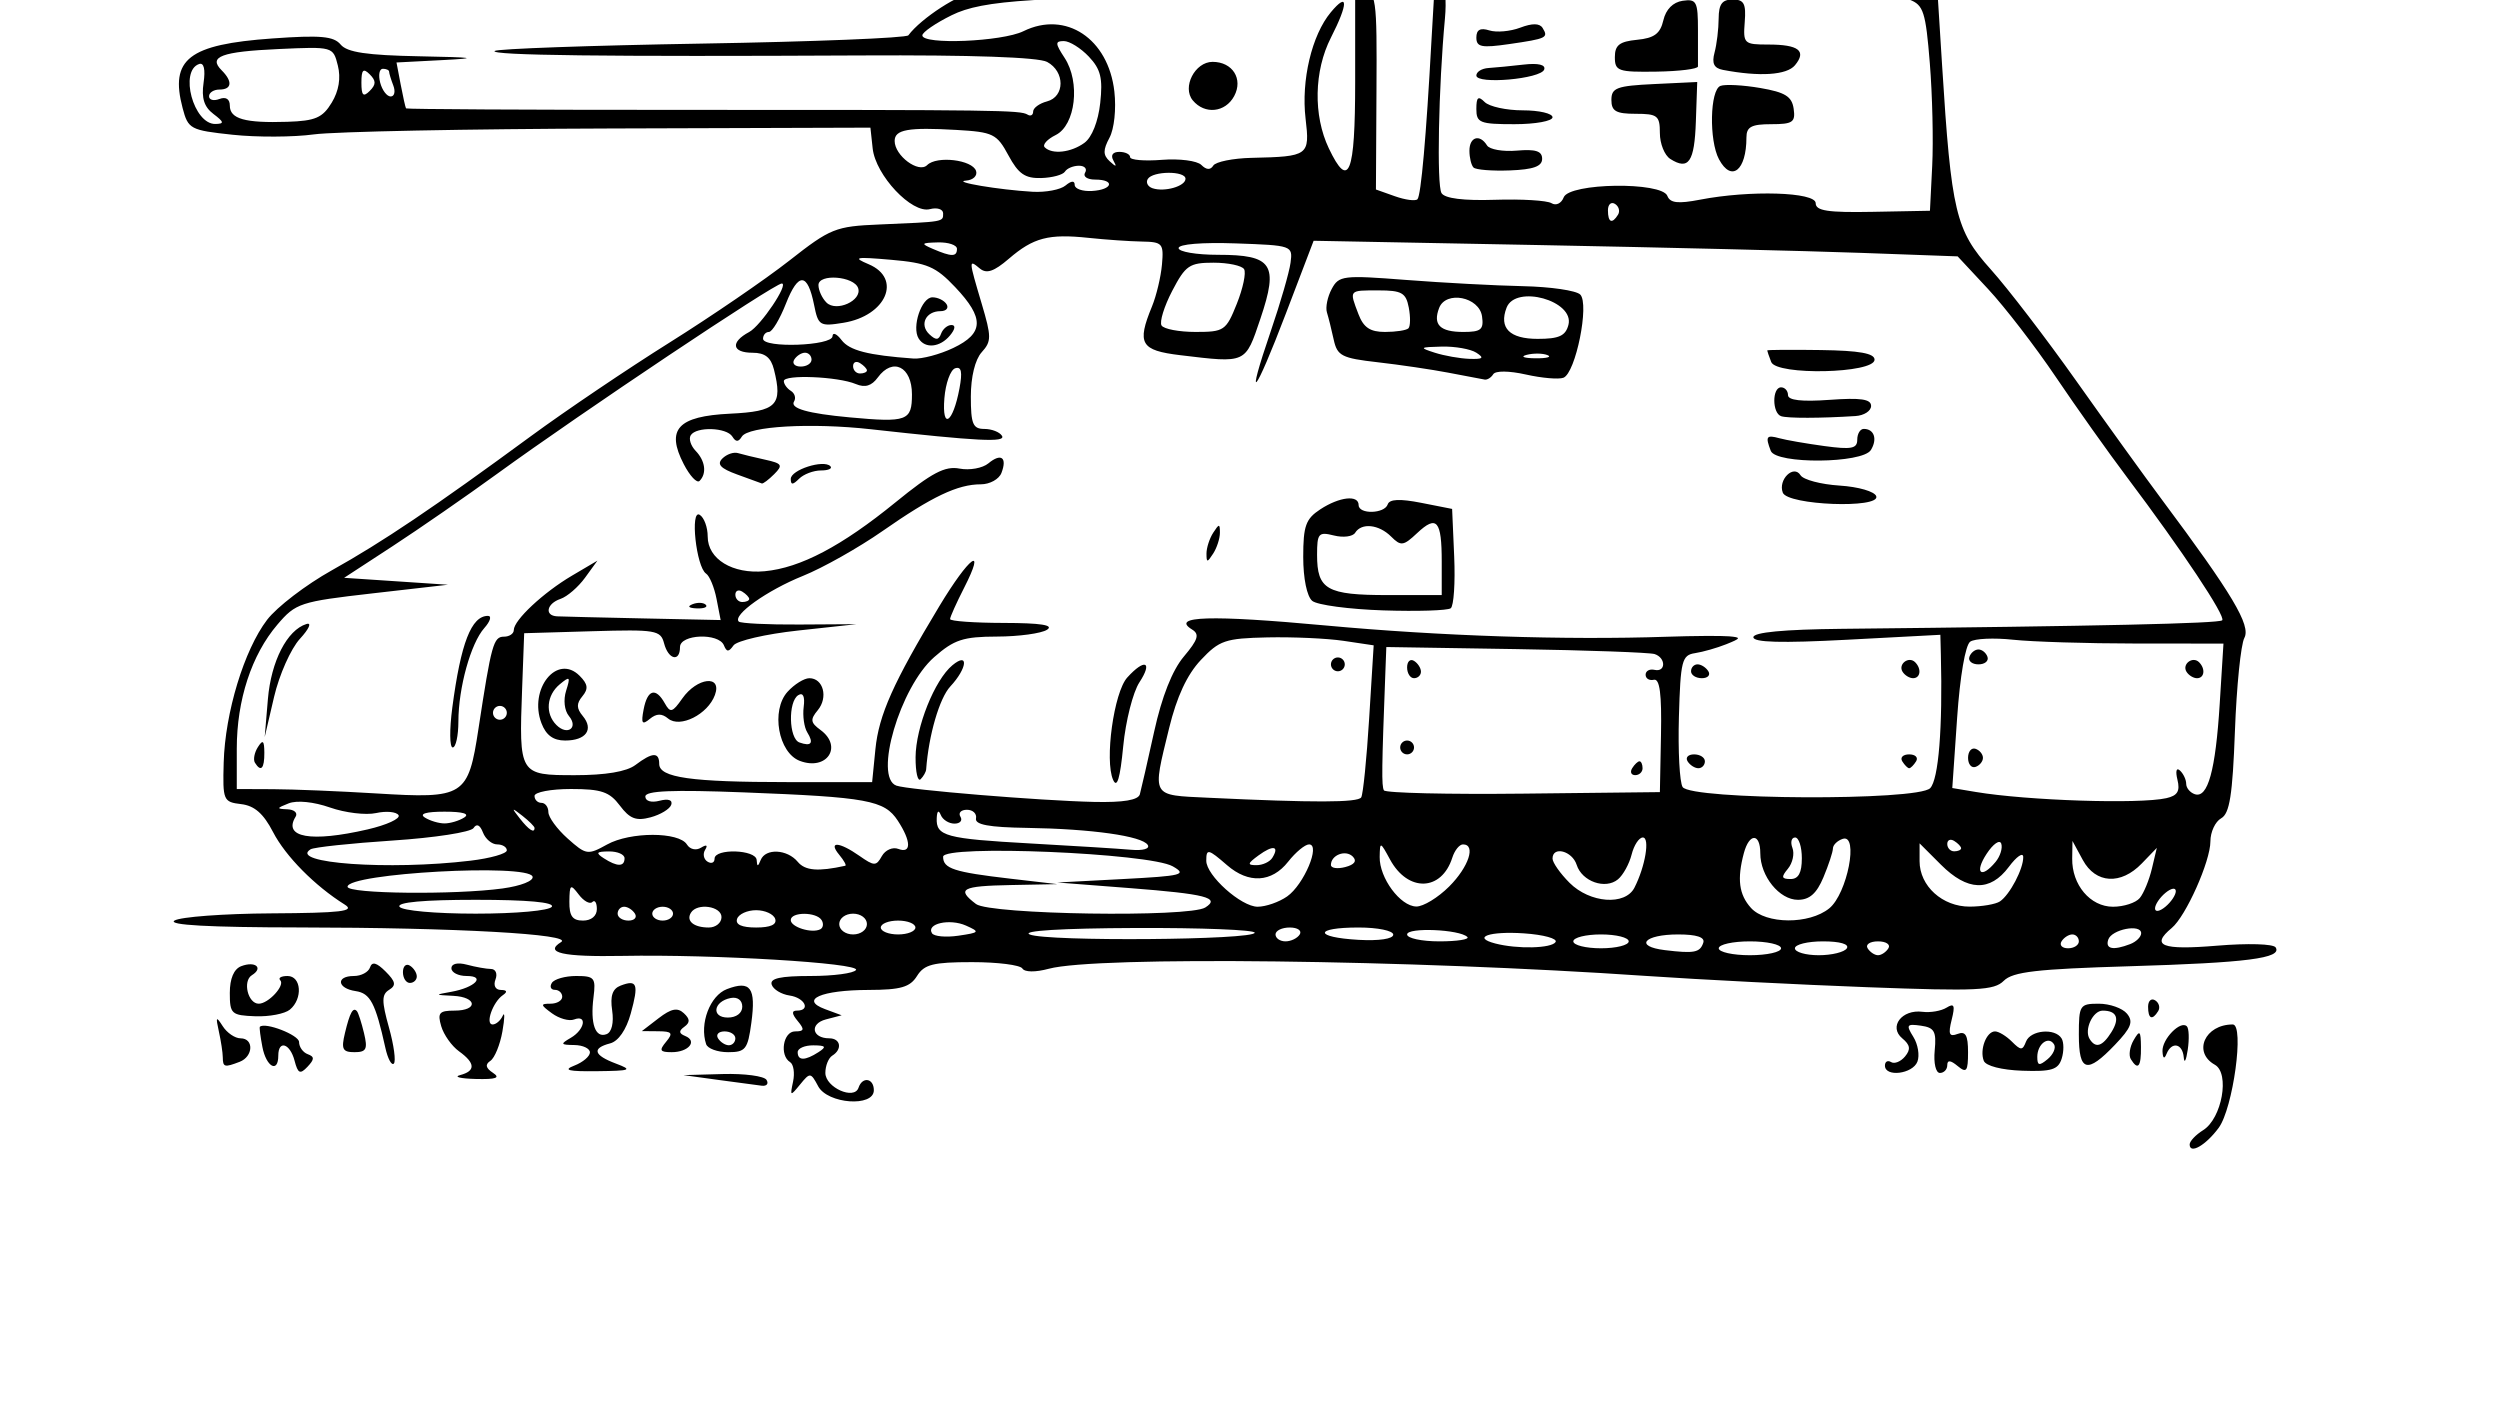 <?xml version="1.0" encoding="UTF-8" standalone="no"?>
<!-- Created with Inkscape (http://www.inkscape.org/) -->

<svg
   xmlns:dc="http://purl.org/dc/elements/1.1/"
   xmlns:cc="http://creativecommons.org/ns#"
   xmlns:rdf="http://www.w3.org/1999/02/22-rdf-syntax-ns#"
   xmlns:svg="http://www.w3.org/2000/svg"
   xmlns="http://www.w3.org/2000/svg"
   xmlns:sodipodi="http://sodipodi.sourceforge.net/DTD/sodipodi-0.dtd"
   xmlns:inkscape="http://www.inkscape.org/namespaces/inkscape"
   version="1.1"
   id="svg10"
   width="361"
   height="204"
   viewBox="0 0 361 204"
   sodipodi:docname="scp666.svg"
   inkscape:version="0.92.4 (5da689c313, 2019-01-14)">
  <defs
     id="defs14" />
  <sodipodi:namedview
     pagecolor="#ffffff"
     bordercolor="#666666"
     borderopacity="1"
     objecttolerance="10"
     gridtolerance="10"
     guidetolerance="10"
     inkscape:pageopacity="0"
     inkscape:pageshadow="2"
     inkscape:window-width="1280"
     inkscape:window-height="961"
     id="namedview12"
     showgrid="false"
     inkscape:zoom="3.199446"
     inkscape:cx="180.5"
     inkscape:cy="177.01299"
     inkscape:window-x="-8"
     inkscape:window-y="-8"
     inkscape:window-maximized="1"
     inkscape:current-layer="svg10" />
  <path
     style="fill:#000000"
     d="m 316.186,165.256 c 0,-0.464 0.878,-1.391 1.95,-2.061 2.716,-1.696 3.88,-8.219 1.686,-9.447 -3.223,-1.804 -1.437,-5.816 2.588,-5.816 1.7,0 0.045,12.128 -2.038,14.937 -1.879,2.534 -4.186,3.849 -4.186,2.387 z m -198.044,-8.406 c -1.074,-2.007 -1.169,-2.016 -2.609,-0.25 -1.419,1.739 -1.47,1.718 -1.014,-0.416 0.264,-1.237 0.073,-2.501 -0.426,-2.809 -1.568,-0.969 -1.008,-4.442 0.716,-4.442 1.329,0 1.397,-0.271 0.378,-1.5 -0.86,-1.036 -0.898,-1.5 -0.122,-1.5 2.052,0 1.159,-1.856 -1.049,-2.18 -1.194,-0.176 -2.357,-0.882 -2.583,-1.57 -0.299,-0.907 1.24,-1.25 5.613,-1.25 3.313,0 6.267,-0.393 6.564,-0.873 0.616,-0.997 -20.592,-2.273 -33.706,-2.028 -8.663,0.162 -11.383,-0.451 -8.877,-1.999 1.84,-1.137 -15.178,-2.087 -37.838,-2.11 -12.961,-0.014 -18.997,-0.346 -18,-0.99 0.825,-0.533 7.125,-1.003 14,-1.043 10.091,-0.06 12.133,-0.304 10.596,-1.265 -4.321,-2.703 -8.548,-6.978 -10.355,-10.473 -1.38,-2.669 -2.679,-3.808 -4.605,-4.036 -2.58,-0.306 -2.676,-0.536 -2.524,-6 0.201,-7.212 2.955,-16.27 6.267,-20.612 1.413,-1.853 5.619,-5.07 9.345,-7.15 7.329,-4.09 14.703,-9.059 28.776,-19.391 4.95,-3.634 13.95,-9.71 20,-13.502 6.05,-3.792 13.831,-9.115 17.29,-11.829 5.949,-4.667 6.654,-4.95 13,-5.217 9.407,-0.396 9.21,-0.362 9.21,-1.599 0,-0.614 -0.862,-0.891 -1.916,-0.616 -2.6,0.68 -7.837,-4.88 -8.259,-8.768 l -0.325,-3 -37.5,0.12 c -20.625,0.066 -39.914,0.45 -42.864,0.854 -2.95,0.404 -8.234,0.427 -11.742,0.051 -6.109,-0.654 -6.412,-0.816 -7.213,-3.854 -1.864,-7.075 0.86,-9.189 12.949,-10.05 6.984,-0.497 8.867,-0.329 9.872,0.882 0.931,1.122 3.78,1.546 11.37,1.692 7.996,0.155 8.714,0.269 3.412,0.545 L 57.254,9.022 57.864,12.227 c 0.335,1.763 0.681,3.304 0.768,3.424 0.087,0.12 17.685,0.217 39.106,0.215 46.471,-0.004 49.594,0.038 50.639,0.684 0.445,0.275 0.809,0.076 0.809,-0.442 0,-0.518 0.9,-1.178 2,-1.465 2.602,-0.681 2.612,-4.312 0.016,-5.702 -1.266,-0.678 -10.945,-1.016 -26.75,-0.935 C 87.249,8.196 70.789,7.996 71.423,7.362 71.737,7.048 85.191,6.568 101.322,6.295 c 16.131,-0.273 29.562,-0.811 29.846,-1.196 1.828,-2.468 7.552,-6.167 9.545,-6.167 1.305,0 2.766,-0.7 3.245,-1.556 1.422,-2.541 8.192,-4.348 16.728,-4.466 7.491,-0.103 8.286,-0.328 12.5,-3.54 2.475,-1.886 5.625,-3.968 7,-4.627 2.778,-1.33 17.005,-1.699 21.173,-0.549 3.492,0.963 8.764,5.441 9.888,8.399 0.831,2.184 1.42,2.339 8.945,2.339 6.239,0 8.186,-0.338 8.632,-1.5 0.317,-0.825 1.187,-1.5 1.933,-1.5 0.747,0 1.839,-0.9 2.428,-2 0.937,-1.75 2.094,-2 9.261,-2 h 8.19 l 3.766,4.25 3.766,4.25 10.758,0.5 10.758,0.5 0.754,12 c 1.333,21.226 1.952,23.823 7.025,29.465 2.451,2.727 8.004,9.968 12.339,16.093 4.335,6.124 9.907,13.849 12.382,17.167 10.174,13.636 12.868,18.154 11.902,19.959 -0.511,0.954 -1.124,7.01 -1.362,13.456 -0.342,9.24 -0.762,11.905 -1.987,12.59 -0.854,0.478 -1.553,1.977 -1.553,3.331 0,2.88 -3.543,10.815 -5.586,12.511 -3.09,2.565 -1.427,3.217 6.516,2.555 4.489,-0.374 8.174,-0.266 8.493,0.25 0.964,1.56 -4.109,2.212 -21.172,2.72 -13.333,0.397 -16.788,0.797 -18.086,2.095 -1.406,1.406 -3.833,1.521 -19.635,0.932 -9.917,-0.37 -24.331,-1.104 -32.031,-1.632 -34.195,-2.345 -79.395,-2.887 -86.242,-1.034 -1.926,0.521 -3.472,0.505 -3.809,-0.04 -0.312,-0.505 -3.582,-0.917 -7.267,-0.917 -5.617,0 -6.902,0.323 -7.949,2 -1.011,1.619 -2.342,2.003 -6.991,2.015 -6.865,0.018 -10,1.399 -6.291,2.771 l 2.402,0.889 -2.277,0.595 c -2.39,0.625 -2.017,2.73 0.483,2.73 1.65,0 1.929,1.58 0.441,2.5 -0.55,0.34 -1,1.461 -1,2.492 0,2.103 4.179,3.972 4.789,2.141 0.553,-1.658 2.211,-1.383 2.211,0.367 0,2.464 -6.672,1.981 -8.044,-0.583 z m 0.044,-4.917 c 1.213,-0.784 1.069,-0.972 -0.75,-0.985 -1.238,-0.008 -2.25,0.435 -2.25,0.985 0,1.253 1.061,1.253 3,0 z m 127.771,-15.812 c 0.262,-0.786 -0.966,-1.188 -3.628,-1.188 -4.951,0 -6.403,1.722 -1.911,2.267 4.245,0.515 5.062,0.356 5.54,-1.079 z m 11.229,0.812 c 0,-0.55 -2.025,-1 -4.5,-1 -2.475,0 -4.5,0.45 -4.5,1 0,0.55 2.025,1 4.5,1 2.475,0 4.5,-0.45 4.5,-1 z m 9.5,0 c 0.373,-0.604 -0.99,-1 -3.441,-1 -2.232,0 -4.059,0.45 -4.059,1 0,0.55 1.548,1 3.441,1 1.893,0 3.719,-0.45 4.059,-1 z m 6,0 c 0.34,-0.55 -0.335,-1 -1.5,-1 -1.165,0 -1.84,0.45 -1.5,1 0.34,0.55 1.015,1 1.5,1 0.485,0 1.16,-0.45 1.5,-1 z m -48.06,-0.904 c 0.307,-0.497 -1.734,-1.059 -4.537,-1.25 -5.02,-0.341 -7.604,0.565 -4.166,1.462 3.182,0.83 8.133,0.71 8.703,-0.212 z m 10.56,-0.097 c 0,-0.55 -1.8,-1 -4,-1 -2.2,0 -4,0.45 -4,1 0,0.55 1.8,1 4,1 2.2,0 4,-0.45 4,-1 z m 65,0 c 0,-0.55 -0.423,-1 -0.941,-1 -0.518,0 -1.219,0.45 -1.559,1 -0.34,0.55 0.084,1 0.941,1 0.857,0 1.559,-0.45 1.559,-1 z m 7.418,0.393 c 0.87,-0.334 1.582,-1.04 1.582,-1.57 0,-1.39 -4.266,-0.559 -4.755,0.927 -0.448,1.361 0.697,1.593 3.173,0.643 z m -168.115,-2.671 c -2.353,-1.05 -5.767,-0.282 -4.91,1.104 0.286,0.462 2.001,0.623 3.811,0.357 3.076,-0.451 3.148,-0.547 1.099,-1.461 z m 41.691,1.028 c 0.003,-0.412 -7.756,-0.718 -17.244,-0.68 -10.632,0.043 -16.483,0.402 -15.25,0.935 2.417,1.045 32.485,0.809 32.494,-0.255 z m 6.506,0.25 c 0.34,-0.55 -0.309,-1 -1.441,-1 -1.132,0 -2.059,0.45 -2.059,1 0,0.55 0.648,1 1.441,1 0.793,0 1.719,-0.45 2.059,-1 z m 13.5,0.032 c 0,-0.571 -2.231,-1.032 -5,-1.032 -6.494,0 -6.491,1.416 0.004,1.782 2.948,0.166 4.996,-0.141 4.996,-0.75 z m 10.698,0.334 c -1.098,-1.098 -8.698,-1.416 -8.698,-0.363 0,0.549 2.1,0.998 4.667,0.998 2.567,0 4.381,-0.286 4.032,-0.635 z m -93.241,-2.434 c -0.747,-1.209 -4.457,-1.212 -4.457,-0.004 0,1.013 3.038,1.959 4.266,1.328 0.421,-0.216 0.507,-0.812 0.191,-1.324 z m 6.543,0.569 c 0,-0.833 -0.889,-1.5 -2,-1.5 -1.111,0 -2,0.667 -2,1.5 0,0.833 0.889,1.5 2,1.5 1.111,0 2,-0.667 2,-1.5 z m 7,0.5 c 0,-0.55 -1.125,-1 -2.5,-1 -1.375,0 -2.5,0.45 -2.5,1 0,0.55 1.125,1 2.5,1 1.375,0 2.5,-0.45 2.5,-1 z m -28,-1.5 c 0,-1.589 -3.512,-2.098 -4.414,-0.639 -0.738,1.195 0.401,2.139 2.58,2.139 1.008,0 1.833,-0.675 1.833,-1.5 z m 7.75,0.25 c -0.229,-0.688 -1.467,-1.25 -2.75,-1.25 -1.283,0 -2.521,0.562 -2.75,1.25 -0.275,0.825 0.661,1.25 2.75,1.25 2.089,0 3.025,-0.425 2.75,-1.25 z M 86.186,131.266 c 0,-0.917 -0.293,-1.374 -0.651,-1.016 -0.358,0.358 -1.244,-0.129 -1.968,-1.083 -1.192,-1.569 -1.32,-1.472 -1.349,1.016 -0.024,2.094 0.445,2.75 1.968,2.75 1.2,0 2,-0.667 2,-1.667 z m 5.5,0.667 c -0.34,-0.55 -1.041,-1 -1.559,-1 -0.518,0 -0.941,0.45 -0.941,1 0,0.55 0.702,1 1.559,1 0.857,0 1.281,-0.45 0.941,-1 z m 5.5,0 c 0,-0.55 -0.675,-1 -1.5,-1 -0.825,0 -1.5,0.45 -1.5,1 0,0.55 0.675,1 1.5,1 0.825,0 1.5,-0.45 1.5,-1 z m 166.952,-0.76 c 2.614,-2.116 4.303,-10.825 1.947,-10.04 -0.77,0.257 -1.405,0.879 -1.411,1.383 -0.006,0.504 -0.623,2.379 -1.371,4.167 -0.98,2.343 -2.008,3.25 -3.682,3.25 -2.679,0 -5.435,-3.409 -5.435,-6.723 0,-2.932 -1.586,-2.951 -2.37,-0.028 -1.005,3.748 -0.713,6.001 1.025,7.921 2.146,2.371 8.407,2.409 11.297,0.069 z M 79.686,130.932 c 0.398,-0.645 -3.509,-1 -11,-1 -7.491,0 -11.398,0.355 -11,1 0.348,0.563 5.157,1 11,1 5.843,0 10.652,-0.437 11,-1 z m 94.357,0.11 c 2.215,-1.403 0.093,-1.948 -10.916,-2.801 l -10.441,-0.809 9.5,-0.5 c 8.554,-0.45 9.267,-0.633 7.158,-1.834 -3.373,-1.922 -33.16,-3.165 -33.159,-1.384 8.1e-4,1.709 1.565,2.22 9.666,3.162 l 6.835,0.794 -6.75,0.131 c -7.089,0.138 -7.866,0.564 -5,2.739 2.018,1.532 30.793,1.968 33.107,0.502 z m 140.143,-2.355 c 0,-0.558 -0.663,-0.45 -1.5,0.245 -0.825,0.685 -1.5,1.695 -1.5,2.245 0,0.558 0.663,0.45 1.5,-0.245 0.825,-0.685 1.5,-1.695 1.5,-2.245 z m -128.326,0.761 c 2.422,-1.697 4.875,-7.516 3.168,-7.516 -0.58,0 -1.939,1.125 -3.021,2.5 -2.373,3.016 -5.702,3.205 -8.821,0.5 -2.732,-2.369 -3,-2.426 -3,-0.636 0,2.129 5.036,6.636 7.414,6.636 1.178,0 3.095,-0.668 4.26,-1.484 z m 23.403,-1.439 c 2.831,-2.831 3.894,-6.077 1.99,-6.077 -0.513,0 -1.205,0.859 -1.539,1.91 -1.549,4.88 -6.41,5.027 -8.993,0.272 -1.42,-2.615 -1.457,-2.624 -1.496,-0.369 -0.052,3.025 2.97,7.117 5.287,7.157 1.005,0.017 3.142,-1.284 4.75,-2.892 z m 79.523,2.158 c 1.425,-0.952 3.409,-4.732 3.368,-6.419 -0.017,-0.724 -0.955,-0.078 -2.083,1.434 -2.703,3.622 -5.967,3.514 -9.808,-0.327 l -3.077,-3.077 v 2.577 c 0,3.587 3.308,6.58 7.25,6.562 1.788,-0.008 3.745,-0.346 4.35,-0.75 z m 20.197,-0.49 c 0.573,-0.691 1.362,-2.603 1.752,-4.25 l 0.71,-2.994 -2.169,2.25 c -3.025,3.138 -6.661,2.924 -8.519,-0.5 l -1.492,-2.75 -0.04,2.527 c -0.06,3.812 2.611,6.973 5.894,6.973 1.551,0 3.29,-0.565 3.863,-1.256 z m -72.971,-1.494 c 1.565,-3.054 2.266,-7.25 1.212,-7.25 -0.55,0 -1.278,1.107 -1.617,2.459 -0.339,1.352 -1.226,2.965 -1.971,3.583 -1.816,1.507 -5.2,0.321 -5.966,-2.093 -0.64,-2.016 -3.484,-2.753 -3.484,-0.903 0,0.575 1.105,2.15 2.455,3.5 2.941,2.941 8.03,3.323 9.372,0.705 z m -163.43,0.109 c 2.654,-0.364 4.521,-1.105 4.318,-1.715 -0.638,-1.914 -26.715,-0.48 -26.715,1.47 0,1.023 15.483,1.193 22.397,0.246 z m 187.603,-4.359 c 0,-1.65 -0.436,-3 -0.969,-3 -0.533,0 -0.707,0.681 -0.388,1.513 0.319,0.832 0.025,2.182 -0.654,3 -1.006,1.212 -0.934,1.487 0.388,1.487 1.136,0 1.622,-0.899 1.622,-3 z m -138.128,1.082 c 0.205,-0.045 -0.188,-0.757 -0.872,-1.582 -1.653,-1.992 -0.03,-1.91 2.906,0.147 2.152,1.508 2.427,1.511 3.249,0.042 0.494,-0.883 1.561,-1.351 2.372,-1.04 1.913,0.734 1.879,-1.1 -0.074,-4.081 -1.928,-2.943 -4.361,-3.39 -22.202,-4.079 -10.378,-0.401 -14.25,-0.239 -14.25,0.597 0,0.666 0.863,0.922 2.057,0.61 1.262,-0.33 1.913,-0.107 1.685,0.579 -0.205,0.614 -1.552,1.432 -2.995,1.818 -2.079,0.556 -2.995,0.205 -4.422,-1.695 -1.5,-1.997 -2.677,-2.397 -7.063,-2.397 -2.894,0 -5.263,0.45 -5.263,1 0,0.55 0.45,1 1,1 0.55,0 1,0.601 1,1.335 0,0.734 1.252,2.45 2.782,3.814 2.673,2.382 2.897,2.415 5.703,0.86 3.339,-1.85 10.377,-1.848 11.522,0.004 0.437,0.707 1.315,0.906 2.035,0.461 0.796,-0.492 1.017,-0.379 0.595,0.303 -0.369,0.597 -0.213,1.368 0.345,1.714 0.559,0.345 1.016,0.152 1.016,-0.431 0,-1.514 5.983,-1.326 6.079,0.191 0.063,1 0.18,1 0.583,0 0.696,-1.725 3.828,-1.569 5.351,0.266 1.062,1.279 2.931,1.433 6.859,0.566 z m 73.281,-1.329 c -1.035,-1.035 -3.153,-0.221 -3.153,1.212 0,0.466 0.93,0.604 2.066,0.307 1.348,-0.352 1.726,-0.881 1.087,-1.519 z m 92.819,0.78 c 0.669,-0.807 1.041,-1.993 0.827,-2.637 -0.215,-0.644 -1.167,0.016 -2.118,1.466 -1.815,2.77 -0.801,3.69 1.291,1.17 z m -220.222,-0.182 c 2.888,-0.347 5.25,-1.018 5.25,-1.491 0,-0.473 -0.627,-0.861 -1.393,-0.861 -0.766,0 -1.69,-0.775 -2.054,-1.722 -0.421,-1.097 -0.913,-1.33 -1.357,-0.641 -0.383,0.595 -5.637,1.407 -11.675,1.804 -6.038,0.398 -11.374,0.967 -11.857,1.266 -3.262,2.016 11.337,3.056 23.085,1.645 z m 22.25,-0.352 c 0,-0.55 -1.012,-0.993 -2.25,-0.985 -1.819,0.012 -1.963,0.201 -0.75,0.985 1.939,1.253 3,1.253 3,0 z m 93.541,-0.067 c 1.06,-1.715 0.111,-1.883 -1.984,-0.352 -1.622,1.186 -1.672,1.418 -0.307,1.418 0.898,0 1.929,-0.48 2.291,-1.067 z m -17.992,-1.854 c -0.796,-1.288 -8.123,-2.323 -17.441,-2.464 -5.506,-0.083 -7.539,-0.461 -7.358,-1.365 0.138,-0.688 -0.452,-1.25 -1.309,-1.25 -0.857,0 -1.281,0.45 -0.941,1 0.34,0.55 -0.046,1 -0.858,1 -0.812,0 -1.703,-0.562 -1.98,-1.25 -0.311,-0.77 -0.535,-0.6 -0.583,0.441 -0.122,2.615 1.265,2.991 13.543,3.673 6.294,0.35 12.811,0.758 14.483,0.907 1.756,0.157 2.788,-0.135 2.444,-0.692 z m 117.451,0.48 c 0,-0.243 -0.45,-0.719 -1,-1.059 -0.55,-0.34 -1,-0.141 -1,0.441 0,0.582 0.45,1.059 1,1.059 0.55,0 1,-0.198 1,-0.441 z M 53.069,119.77 c 2.769,-0.639 4.786,-1.566 4.481,-2.059 -0.305,-0.493 -1.764,-0.631 -3.242,-0.306 -1.479,0.325 -4.473,-0.035 -6.655,-0.801 -2.35,-0.824 -4.781,-1.07 -5.966,-0.602 -1.773,0.699 -1.795,0.797 -0.191,0.859 0.995,0.039 1.531,0.52 1.191,1.07 -1.859,3.008 2.2,3.726 10.382,1.838 z m 24.118,-0.215 c 0,-0.208 -0.787,-0.995 -1.75,-1.75 -1.586,-1.244 -1.621,-1.208 -0.378,0.378 1.306,1.666 2.128,2.195 2.128,1.372 z m -10.162,-1.501 c 0.856,-0.543 -0.167,-0.848 -2.838,-0.848 -2.672,0 -3.695,0.306 -2.838,0.848 0.736,0.467 2.013,0.848 2.838,0.848 0.825,0 2.102,-0.382 2.838,-0.848 z m 97.572,-3.371 c 0.191,-0.688 1.119,-4.753 2.062,-9.034 1.116,-5.067 2.611,-8.851 4.285,-10.84 2.071,-2.461 2.301,-3.222 1.185,-3.912 -3.141,-1.941 2.644,-2.115 19.298,-0.579 16.61,1.532 34.513,2.123 49.26,1.627 3.85,-0.13 7.9,-0.157 9,-0.06 1.78,0.156 1.733,0.282 -0.427,1.145 -1.335,0.533 -3.36,1.111 -4.5,1.284 -1.896,0.287 -2.095,1.075 -2.327,9.217 -0.14,4.896 0.102,9.449 0.537,10.117 1.219,1.869 33.92,2.02 35.742,0.165 1.218,-1.24 1.817,-8.687 1.548,-19.264 l -0.073,-2.885 -13.5,0.715 c -9.445,0.501 -13.5,0.391 -13.5,-0.365 0,-0.711 4.365,-1.126 12.75,-1.212 37.103,-0.384 54.489,-0.774 54.948,-1.233 0.55,-0.55 -5.816,-10.116 -13.733,-20.635 -2.691,-3.575 -7.323,-10.1 -10.293,-14.5 -2.971,-4.4 -7.375,-10.118 -9.788,-12.707 l -4.386,-4.707 -13.999,-0.507 c -7.699,-0.279 -28.624,-0.786 -46.499,-1.127 l -32.5,-0.62 -4,10.488 c -4.548,11.925 -5.937,13.531 -2.17,2.51 1.378,-4.031 2.655,-8.454 2.838,-9.829 0.329,-2.472 0.24,-2.503 -7.917,-2.79 -4.857,-0.171 -8.25,0.108 -8.25,0.679 0,0.533 2.57,0.969 5.711,0.969 7.846,0 8.756,1.372 6.108,9.212 -2.208,6.538 -1.98,6.434 -11.569,5.283 -5.742,-0.69 -6.305,-1.658 -4.092,-7.037 0.637,-1.548 1.286,-4.278 1.443,-6.065 0.266,-3.038 0.076,-3.254 -2.908,-3.307 -1.756,-0.032 -5.218,-0.271 -7.693,-0.533 -5.776,-0.61 -7.957,-0.039 -11.513,3.017 -2.153,1.85 -3.221,2.208 -4.188,1.406 -1.629,-1.352 -1.626,-1.298 0.269,5.083 1.423,4.793 1.423,5.438 0,7.01 -0.952,1.052 -1.567,3.565 -1.567,6.403 0,3.957 0.297,4.671 1.941,4.671 1.068,0 2.216,0.446 2.553,0.99 0.609,0.985 -3.365,0.786 -18.994,-0.95 -8.572,-0.952 -17.639,-0.433 -18.564,1.063 -0.501,0.811 -0.87,0.812 -1.37,0.003 -0.827,-1.337 -5.221,-1.474 -6.016,-0.187 -0.313,0.506 0.009,1.518 0.715,2.25 1.394,1.446 1.629,3.27 0.559,4.34 -0.372,0.372 -1.398,-0.72 -2.28,-2.426 -2.605,-5.037 -0.867,-6.925 6.706,-7.286 6.715,-0.321 7.612,-1.226 6.32,-6.377 -0.439,-1.747 -1.298,-2.421 -3.089,-2.421 -2.985,0 -3.235,-1.526 -0.491,-2.994 1.678,-0.898 5.781,-7.006 4.706,-7.006 -1.046,0 -28.926,18.64 -41.03,27.432 -4.491,3.262 -11.316,7.987 -15.166,10.5 l -7,4.568 7.5,0.5 7.5,0.5 -10.927,1.25 c -10.432,1.193 -11.053,1.398 -13.701,4.5 -3.738,4.38 -5.871,10.893 -5.871,17.928 v 5.822 l 5.25,0.022 c 2.888,0.012 9.574,0.287 14.859,0.611 12.785,0.783 13.297,0.46 14.793,-9.342 1.86,-12.188 2.165,-13.292 3.678,-13.292 0.781,0 1.421,-0.43 1.421,-0.955 0,-1.43 4.26,-5.412 8.408,-7.859 l 3.668,-2.164 -1.788,2.464 c -0.984,1.355 -2.576,2.73 -3.538,3.056 -2.012,0.681 -2.358,2.426 -0.5,2.522 0.688,0.035 6.283,0.171 12.435,0.3 l 11.185,0.236 -0.592,-3.05 c -0.326,-1.678 -1.006,-3.323 -1.511,-3.656 -1.425,-0.94 -2.338,-9.365 -0.919,-8.488 0.634,0.392 1.152,1.8 1.152,3.13 0,3.264 3.582,5.448 8.224,5.015 5.162,-0.482 11.121,-3.619 18.888,-9.943 5.271,-4.292 7.148,-5.281 9.256,-4.878 1.454,0.278 3.327,-0.062 4.162,-0.755 1.838,-1.526 2.747,-0.86 1.887,1.382 -0.347,0.904 -1.686,1.643 -2.976,1.643 -3.344,0 -7.038,1.756 -14.206,6.755 -3.447,2.403 -8.622,5.318 -11.5,6.477 -5.157,2.077 -10.181,5.655 -9.248,6.587 0.263,0.263 4.199,0.455 8.746,0.427 l 8.268,-0.051 -8.45,0.918 c -4.648,0.505 -8.844,1.473 -9.326,2.152 -0.693,0.978 -0.981,0.974 -1.383,-0.015 -0.744,-1.833 -6.341,-1.612 -6.341,0.25 0,2.215 -1.683,1.822 -2.299,-0.537 -0.497,-1.901 -1.19,-2.018 -10.367,-1.75 l -9.834,0.287 -0.297,7.997 c -0.461,12.437 -0.421,12.503 7.624,12.503 4.422,0 7.467,-0.512 8.731,-1.468 2.454,-1.856 3.441,-1.901 3.441,-0.157 0,1.975 4.579,2.625 18.498,2.625 h 12.248 l 0.472,-4.75 c 0.492,-4.952 2.577,-9.615 9.245,-20.676 4.317,-7.161 6.813,-8.995 3.557,-2.614 -1.111,2.178 -2.02,4.203 -2.02,4.5 0,0.297 3.487,0.547 7.75,0.555 5.373,0.011 7.29,0.313 6.25,0.985 -0.825,0.533 -4.072,0.976 -7.215,0.985 -4.895,0.013 -6.199,0.44 -9.085,2.974 -4.927,4.326 -8.758,17.367 -5.45,18.552 1.696,0.608 20.765,2.179 28.531,2.35 4.272,0.094 6.393,-0.261 6.629,-1.111 z m -3.862,-2.068 c -1.254,-2.797 0.108,-12.645 2.044,-14.786 2.523,-2.788 3.723,-2.31 1.752,0.699 -0.935,1.428 -1.989,5.59 -2.341,9.25 -0.446,4.634 -0.888,6.103 -1.455,4.837 z m -28.527,-3.266 c 0.024,-4.341 2.757,-11.169 5.32,-13.289 2.392,-1.979 2.155,0.423 -0.302,3.061 -1.568,1.683 -3.128,7.036 -3.49,11.979 -0.027,0.367 -0.386,1.004 -0.799,1.417 -0.412,0.412 -0.74,-1.012 -0.728,-3.167 z m -95.397,0.786 c -0.271,-0.439 -0.08,-1.451 0.426,-2.25 0.717,-1.134 0.922,-0.959 0.934,0.798 0.016,2.313 -0.492,2.856 -1.36,1.452 z m 78.68,-0.265 c -3.109,-1.179 -4.194,-7.298 -1.769,-9.977 0.976,-1.078 2.393,-1.96 3.15,-1.96 2.015,0 2.744,2.776 1.213,4.621 -1.115,1.343 -1.053,1.793 0.388,2.848 3.284,2.402 0.918,5.948 -2.983,4.469 z m 1.076,-4.121 c -0.451,-0.724 -0.682,-2.38 -0.514,-3.679 0.194,-1.501 -0.091,-2.118 -0.781,-1.691 -1.499,0.926 -1.371,6.285 0.164,6.833 1.713,0.612 2.106,0.103 1.131,-1.463 z m 127.119,4.183 c -0.34,-0.55 0.084,-1 0.941,-1 0.857,0 1.559,0.45 1.559,1 0,0.55 -0.423,1 -0.941,1 -0.518,0 -1.219,-0.45 -1.559,-1 z m 31,0 c -0.34,-0.55 0.11,-1 1,-1 0.89,0 1.34,0.45 1,1 -0.34,0.55 -0.79,1 -1,1 -0.21,0 -0.66,-0.45 -1,-1 z m -209.374,-7.75 c 1.234,-9.346 2.752,-13.25 5.151,-13.25 0.568,0 0.333,0.787 -0.523,1.75 -1.962,2.207 -3.742,8.615 -3.749,13.5 -0.003,2.062 -0.373,3.75 -0.822,3.75 -0.449,0 -0.475,-2.587 -0.057,-5.75 z m 12.874,2.25 c -1.881,-4.946 2.259,-10.098 5.506,-6.852 1.205,1.205 1.299,1.883 0.406,2.958 -0.878,1.058 -0.866,1.745 0.052,2.85 1.62,1.951 0.475,3.544 -2.547,3.544 -1.71,0 -2.757,-0.766 -3.416,-2.5 z m 3.966,-1.041 c -0.654,-0.788 -0.824,-2.329 -0.404,-3.653 0.647,-2.039 0.547,-2.141 -0.917,-0.926 -1.919,1.592 -2.136,4.228 -0.484,5.88 1.582,1.582 3.22,0.402 1.806,-1.301 z m -43.467,-2.445 c 0.462,-5.469 2.769,-9.964 5.562,-10.838 0.806,-0.252 0.392,0.689 -0.94,2.139 -1.309,1.424 -2.988,5.198 -3.732,8.387 l -1.353,5.798 z m 54.255,1.495 c 0.551,-2.882 1.744,-3.229 3.055,-0.887 0.798,1.427 1.102,1.345 2.522,-0.684 2.148,-3.067 5.795,-3.465 4.718,-0.514 -1.022,2.8 -5.045,4.824 -6.76,3.401 -0.919,-0.763 -1.68,-0.745 -2.652,0.061 -1.103,0.916 -1.272,0.653 -0.883,-1.378 z M 244.186,96.932 c 0,-0.55 0.423,-1 0.941,-1 0.518,0 1.219,0.45 1.559,1 0.34,0.55 -0.084,1 -0.941,1 -0.857,0 -1.559,-0.45 -1.559,-1 z m 30.543,0.069 c -0.683,-1.105 0.894,-2.299 1.818,-1.375 0.951,0.951 0.774,2.306 -0.301,2.306 -0.518,0 -1.2,-0.419 -1.516,-0.931 z m -74.991,-8.861 c -4.921,-0.161 -9.534,-0.778 -10.25,-1.372 -0.768,-0.637 -1.302,-3.241 -1.302,-6.343 0,-4.49 0.362,-5.5 2.465,-6.878 2.772,-1.816 5.535,-2.123 5.535,-0.615 0,1.364 3.742,1.274 4.201,-0.102 0.254,-0.761 1.749,-0.829 4.833,-0.222 l 4.466,0.88 0.299,6.873 c 0.165,3.78 -0.06,7.142 -0.5,7.472 -0.44,0.33 -4.826,0.468 -9.747,0.307 z m 8.448,-7.042 c 0,-5.943 -0.72,-6.779 -3.549,-4.121 -1.988,1.868 -2.346,1.916 -3.753,0.509 -1.77,-1.77 -4.283,-2.037 -5.2,-0.552 -0.341,0.552 -1.718,0.728 -3.059,0.392 -2.228,-0.559 -2.439,-0.317 -2.439,2.796 0,5.017 1.39,5.808 10.2,5.808 h 7.8 z m -108.188,6.15 c 0.722,-0.289 1.584,-0.253 1.917,0.079 0.332,0.332 -0.258,0.569 -1.312,0.525 -1.165,-0.048 -1.402,-0.285 -0.604,-0.604 z m 74.218,-7.317 c 0,-0.825 0.436,-2.175 0.969,-3 0.862,-1.333 0.969,-1.333 0.969,0 0,0.825 -0.436,2.175 -0.969,3 -0.862,1.333 -0.969,1.333 -0.969,0 z m 83.22,-8.788 c -0.718,-1.871 1.57,-4.12 2.56,-2.518 0.4,0.648 2.934,1.319 5.63,1.492 2.737,0.175 5.081,0.856 5.306,1.541 0.598,1.816 -12.798,1.305 -13.497,-0.516 z M 106.437,68.513 c -2.401,-0.873 -2.957,-1.474 -2.128,-2.303 0.617,-0.617 1.629,-0.969 2.25,-0.783 0.62,0.186 2.384,0.614 3.92,0.951 2.457,0.539 2.615,0.79 1.321,2.084 -0.809,0.809 -1.615,1.417 -1.792,1.351 -0.177,-0.066 -1.784,-0.651 -3.571,-1.3 z m 7.75,0.639 c 0,-1.304 4.727,-2.825 5.713,-1.839 0.341,0.341 -0.265,0.62 -1.347,0.62 -1.082,0 -2.507,0.54 -3.167,1.2 -0.912,0.912 -1.2,0.916 -1.2,0.019 z m 141.511,-4.051 c -0.802,-2.088 -0.633,-2.337 1.239,-1.82 0.963,0.266 3.888,0.774 6.5,1.129 3.914,0.532 4.75,0.371 4.75,-0.916 0,-0.859 0.423,-1.561 0.941,-1.561 1.505,0 2.002,1.474 1.028,3.048 -1.214,1.961 -13.711,2.065 -14.457,0.12 z m 1.501,-5.002 c -1.312,-0.432 -1.323,-4.167 -0.012,-4.167 0.55,0 1,0.504 1,1.12 0,0.751 1.979,0.977 6,0.686 4.509,-0.326 6,-0.108 6,0.88 0,0.723 -1.012,1.379 -2.25,1.459 -5.053,0.326 -9.785,0.335 -10.738,0.022 z m -48.012,-6.276 c -2.475,-0.473 -7.095,-1.155 -10.266,-1.515 -5.174,-0.588 -5.824,-0.924 -6.334,-3.265 -0.312,-1.435 -0.753,-3.205 -0.98,-3.932 -0.227,-0.727 0.083,-2.248 0.688,-3.379 1.04,-1.943 1.637,-2.015 10.746,-1.309 5.305,0.411 12.895,0.816 16.866,0.9 3.971,0.083 7.696,0.627 8.277,1.208 1.357,1.357 -0.658,11.336 -2.427,12.015 -0.679,0.261 -3.113,0.052 -5.408,-0.464 -2.445,-0.549 -4.402,-0.567 -4.727,-0.043 -0.304,0.492 -0.864,0.839 -1.244,0.77 -0.38,-0.069 -2.716,-0.512 -5.191,-0.985 z m 4,-2.89 c -0.825,-0.533 -3.075,-0.931 -5,-0.885 -3.207,0.077 -3.291,0.151 -1,0.885 1.375,0.44 3.625,0.839 5,0.885 1.966,0.066 2.179,-0.123 1,-0.885 z m 10.269,0.344 c -0.677,-0.274 -2.027,-0.291 -3,-0.037 -0.973,0.254 -0.419,0.478 1.231,0.498 1.65,0.02 2.446,-0.187 1.769,-0.461 z m 3.024,-4.357 c 0.914,-3.496 -7.631,-5.875 -8.932,-2.487 -1.125,2.931 0.441,4.5 4.49,4.5 3.082,0 4.027,-0.428 4.441,-2.013 z m -23.103,0.49 c 0.288,-0.288 0.31,-1.638 0.05,-3 -0.407,-2.129 -1.018,-2.476 -4.357,-2.476 -4.337,0 -4.252,-0.1 -2.908,3.435 0.733,1.928 1.685,2.565 3.833,2.565 1.572,0 3.094,-0.236 3.382,-0.524 z m 10.629,-1.726 c -0.4,-2.818 -5.217,-3.762 -6.195,-1.214 -0.93,2.424 0.122,3.464 3.504,3.464 2.55,0 2.962,-0.344 2.691,-2.25 z m 41.754,6.582 c -0.316,-0.822 -0.574,-1.571 -0.574,-1.663 -2e-4,-0.093 3.487,-0.118 7.75,-0.056 5.557,0.08 7.75,0.473 7.75,1.388 0,1.998 -14.166,2.313 -14.926,0.332 z m -59.2,62.873 c 0.27,-0.437 0.785,-5.555 1.145,-11.374 l 0.653,-10.579 -4.336,-0.647 c -2.385,-0.356 -7.34,-0.58 -11.013,-0.499 -6.094,0.135 -6.934,0.421 -9.615,3.271 -1.984,2.109 -3.468,5.3 -4.573,9.828 -2.455,10.064 -2.682,9.657 5.615,10.052 15.313,0.729 21.65,0.714 22.123,-0.053 z m -4.373,-19.205 c 0,-0.55 0.45,-1 1,-1 0.55,0 1,0.45 1,1 0,0.55 -0.45,1 -1,1 -0.55,0 -1,-0.45 -1,-1 z m 120.636,19.321 c 1.609,-0.362 2.004,-1.015 1.602,-2.651 -0.309,-1.257 -0.155,-1.82 0.364,-1.337 0.494,0.458 0.898,1.321 0.898,1.917 0,0.596 0.56,1.27 1.244,1.498 1.882,0.627 2.997,-3.419 3.596,-13.048 l 0.542,-8.7 -12.691,-0.009 c -6.98,-0.005 -14.941,-0.251 -17.691,-0.548 -2.75,-0.297 -5.535,-0.171 -6.188,0.28 -0.698,0.481 -1.477,5.009 -1.888,10.977 l -0.7,10.158 3.388,0.567 c 7.463,1.25 23.612,1.776 27.524,0.896 z m -28.636,-5.821 c 0,-0.917 0.484,-1.505 1.075,-1.308 0.591,0.197 1.075,0.786 1.075,1.308 0,0.522 -0.484,1.111 -1.075,1.308 -0.591,0.197 -1.075,-0.392 -1.075,-1.308 z m 31.543,-12.431 c -0.683,-1.105 0.894,-2.299 1.818,-1.375 0.951,0.951 0.774,2.306 -0.301,2.306 -0.518,0 -1.2,-0.419 -1.516,-0.931 z m -31.351,-2.144 c 0.197,-0.591 0.786,-1.075 1.308,-1.075 0.522,0 1.111,0.484 1.308,1.075 0.197,0.591 -0.392,1.075 -1.308,1.075 -0.917,0 -1.505,-0.484 -1.308,-1.075 z M 239.846,106.134 c 0.115,-5.93 -0.174,-8.172 -1.03,-7.975 -0.654,0.15 -1.19,-0.177 -1.19,-0.727 0,-0.55 0.576,-0.868 1.28,-0.706 1.651,0.379 1.679,-1.723 0.03,-2.276 -0.688,-0.231 -9.688,-0.554 -20,-0.719 l -18.75,-0.299 -0.133,3.5 c -0.537,14.095 -0.568,16.579 -0.214,17.195 0.219,0.382 9.275,0.596 20.123,0.475 l 19.725,-0.22 z m -4.16,4.798 c 0.34,-0.55 0.816,-1 1.059,-1 0.243,0 0.441,0.45 0.441,1 0,0.55 -0.477,1 -1.059,1 -0.582,0 -0.781,-0.45 -0.441,-1 z m -33.5,-3 c 0,-0.55 0.45,-1 1,-1 0.55,0 1,0.45 1,1 0,0.55 -0.45,1 -1,1 -0.55,0 -1,-0.45 -1,-1 z m 1,-11.559 c 0,-0.857 0.45,-1.281 1,-0.941 0.55,0.34 1,1.041 1,1.559 0,0.518 -0.45,0.941 -1,0.941 -0.55,0 -1,-0.702 -1,-1.559 z M 73.186,102.932 c 0,-0.55 -0.45,-1 -1,-1 -0.55,0 -1,0.45 -1,1 0,0.55 0.45,1 1,1 0.55,0 1,-0.45 1,-1 z M 108.186,86.491 c 0,-0.243 -0.45,-0.719 -1,-1.059 -0.55,-0.34 -1,-0.141 -1,0.441 0,0.582 0.45,1.059 1,1.059 0.55,0 1,-0.198 1,-0.441 z m 23.5,-29.545 c 0,-4.013 -2.776,-5.386 -4.931,-2.439 -0.896,1.226 -1.848,1.51 -3.174,0.949 -2.569,-1.087 -10.395,-1.41 -10.395,-0.43 0,0.433 0.457,1.071 1.016,1.416 0.559,0.345 0.766,1.034 0.459,1.53 -0.617,0.998 1.967,1.737 8.025,2.296 8.314,0.766 9,0.513 9,-3.322 z m 6.859,-0.844 c 0.452,-2.414 0.282,-3.218 -0.618,-2.923 -0.683,0.224 -1.384,2.173 -1.558,4.33 -0.376,4.656 1.236,3.613 2.176,-1.408 z m -13.359,-2.611 c 0,-0.243 -0.45,-0.719 -1,-1.059 -0.55,-0.34 -1,-0.141 -1,0.441 0,0.582 0.45,1.059 1,1.059 0.55,0 1,-0.198 1,-0.441 z m -8,-1.559 c 0,-0.55 -0.423,-1 -0.941,-1 -0.518,0 -1.219,0.45 -1.559,1 -0.34,0.55 0.084,1 0.941,1 0.857,0 1.559,-0.45 1.559,-1 z m 20.466,-1.685 c 4.438,-2.116 4.509,-4.314 0.284,-8.778 -2.821,-2.98 -4.043,-3.503 -9.25,-3.955 -5.192,-0.451 -5.63,-0.364 -3.25,0.642 4.867,2.058 2.544,7.449 -3.642,8.453 -3.413,0.554 -3.639,0.417 -4.236,-2.566 -0.94,-4.702 -2.275,-4.767 -4.07,-0.197 -0.883,2.248 -1.987,4.087 -2.454,4.087 -0.467,0 -0.848,0.442 -0.848,0.982 0,1.388 9.992,1.027 10.032,-0.363 0.018,-0.616 0.604,-0.367 1.303,0.553 1.146,1.507 3.821,2.194 10.381,2.668 1.219,0.088 3.806,-0.598 5.75,-1.525 z m -5.001,-1.372 c -1.023,-1.655 0.416,-5.943 1.995,-5.943 0.782,0 1.7,0.45 2.04,1 0.34,0.55 -0.057,1 -0.882,1 -2.127,0 -3.071,1.961 -1.606,3.337 0.943,0.886 1.347,0.865 1.696,-0.087 0.252,-0.688 0.926,-1.25 1.497,-1.25 0.627,0 0.546,0.594 -0.206,1.5 -1.449,1.747 -3.6,1.957 -4.535,0.443 z m 45.945,-5.009 c 0.895,-2.236 1.367,-4.486 1.05,-5 -0.318,-0.514 -2.305,-0.934 -4.417,-0.934 -3.476,0 -4.041,0.385 -5.959,4.066 -1.166,2.236 -1.859,4.486 -1.542,5 0.318,0.514 2.527,0.934 4.91,0.934 4.133,0 4.407,-0.187 5.959,-4.066 z M 123.92,41.615 c -0.569,-1.736 -5.734,-2.14 -5.734,-0.449 0,0.752 0.519,1.885 1.153,2.52 1.418,1.418 5.169,-0.278 4.58,-2.071 z m 14.266,-5.682 c 0,-0.55 -1.238,-0.968 -2.75,-0.93 -2.437,0.062 -2.522,0.168 -0.75,0.93 2.731,1.174 3.5,1.174 3.5,0 z m 95.457,-4.931 c 0.316,-0.512 0.118,-1.214 -0.441,-1.559 -0.559,-0.345 -1.016,0.073 -1.016,0.931 0,1.757 0.6,2.015 1.457,0.628 z m 45.368,-7.069 c 0.179,-3.575 0.024,-10.24 -0.345,-14.811 -0.598,-7.41 -0.917,-8.404 -2.94,-9.174 -1.248,-0.475 -14.593,-1.372 -29.655,-1.994 -15.062,-0.622 -30.986,-1.35 -35.386,-1.616 -37.286,-2.262 -60.079,-1.984 -63,0.771 -0.627,0.591 7.875,0.677 22.781,0.231 18.046,-0.54 24.335,-0.416 26.077,0.517 2.235,1.196 2.294,1.607 2.219,15.368 l -0.077,14.139 2.73,0.97 c 1.502,0.534 2.971,0.73 3.265,0.436 0.513,-0.513 1.271,-9.089 2.019,-22.838 0.194,-3.575 0.383,-6.838 0.42,-7.25 0.036,-0.412 0.495,-0.75 1.019,-0.75 0.532,0 0.757,2.097 0.51,4.75 -0.923,9.903 -1.199,24.059 -0.492,25.203 0.479,0.775 3.176,1.112 7.727,0.964 3.845,-0.125 7.514,0.096 8.154,0.492 0.651,0.402 1.426,0.031 1.762,-0.845 0.806,-2.1 14.172,-2.285 14.969,-0.207 0.395,1.03 1.529,1.161 4.719,0.544 7.205,-1.395 16.698,-1.107 16.698,0.506 0,1.107 1.754,1.373 8.25,1.25 l 8.25,-0.156 z m -66.232,0.26 c -0.326,-0.326 -0.594,-1.419 -0.594,-2.427 0,-2.007 1.496,-2.458 2.541,-0.767 0.363,0.587 2.302,0.924 4.309,0.75 2.718,-0.236 3.65,0.066 3.65,1.183 0,1.093 -1.263,1.548 -4.656,1.677 -2.561,0.097 -4.924,-0.09 -5.25,-0.417 z m 35.442,-1.194 c -1.455,-2.718 -1.307,-10.027 0.215,-10.597 0.688,-0.258 3.275,-0.12 5.75,0.305 3.599,0.619 4.564,1.22 4.82,3 0.279,1.945 -0.131,2.226 -3.25,2.226 -2.852,0 -3.57,0.386 -3.57,1.918 0,4.782 -2.169,6.503 -3.965,3.148 z m -7.035,-0.05 c -0.825,-0.523 -1.5,-2.204 -1.5,-3.734 0,-2.513 -0.339,-2.782 -3.5,-2.782 -2.833,0 -3.5,-0.381 -3.5,-2 0,-1.753 0.765,-2.037 6.197,-2.296 l 6.197,-0.296 -0.197,5.715 c -0.202,5.841 -1.047,7.075 -3.697,5.394 z m -28,-7.216 c 0,-1.711 0.267,-1.933 1.2,-1 0.66,0.66 3.135,1.2 5.5,1.2 2.365,0 4.3,0.45 4.3,1 0,0.55 -2.475,1 -5.5,1 -5,0 -5.5,-0.2 -5.5,-2.2 z m 0,-4.831 c 0,-0.533 0.787,-1.02 1.75,-1.081 0.963,-0.061 3.249,-0.284 5.081,-0.494 2.108,-0.242 3.198,0.018 2.967,0.709 -0.456,1.368 -9.799,2.194 -9.799,0.866 z m 20,-2.656 c 2.5e-4,-1.73 0.671,-2.252 3.211,-2.5 2.479,-0.242 3.343,-0.883 3.791,-2.813 0.367,-1.582 1.392,-2.617 2.789,-2.82 2.003,-0.29 2.209,0.107 2.209,4.25 0,2.513 6.7e-4,4.867 0.001,5.231 8.2e-4,0.364 -2.699,0.701 -6,0.75 -5.533,0.082 -6.002,-0.082 -6.001,-2.098 z m 15.599,1.845 c -1.29,-0.247 -1.624,-0.938 -1.205,-2.5 0.319,-1.187 0.585,-3.396 0.593,-4.909 0.01,-2.081 0.501,-2.75 2.017,-2.75 1.646,0 1.958,0.58 1.75,3.25 -0.244,3.12 -0.108,3.25 3.401,3.25 4.389,0 5.572,0.918 3.853,2.99 -1.186,1.429 -5.116,1.681 -10.41,0.669 z m -35.599,-4.665 c 0,-1.135 0.566,-1.449 1.868,-1.036 1.027,0.326 3.036,0.149 4.465,-0.394 1.744,-0.663 2.805,-0.65 3.232,0.041 0.872,1.411 0.598,1.543 -4.815,2.328 -4.005,0.581 -4.75,0.434 -4.75,-0.939 z M 153.862,26.786 c 0.843,-0.7 1.324,-0.73 1.324,-0.082 0,0.559 1.125,0.952 2.499,0.872 2.993,-0.173 3.389,-1.644 0.442,-1.644 -1.132,0 -1.781,-0.45 -1.441,-1 0.34,-0.55 -0.057,-1 -0.882,-1 -0.825,0 -1.736,0.381 -2.023,0.847 -0.288,0.466 -1.836,0.884 -3.439,0.93 -2.323,0.066 -3.283,-0.599 -4.72,-3.267 -1.678,-3.116 -2.202,-3.373 -7.5,-3.68 -6.986,-0.404 -8.935,-0.058 -8.935,1.589 0,2.132 3.469,4.712 4.692,3.49 1.386,-1.386 6.534,-0.772 7.064,0.842 0.226,0.688 -0.415,1.314 -1.423,1.392 -2.197,0.17 4.751,1.34 9.593,1.616 1.884,0.107 4.022,-0.299 4.75,-0.904 z m 17.324,-0.97 c 0,-1.169 -4.722,-1.142 -5.447,0.031 -0.311,0.503 5e-5,1.105 0.691,1.337 1.726,0.581 4.756,-0.291 4.756,-1.368 z m 9.567,-3.022 c 8.218,-0.186 8.402,-0.32 7.772,-5.662 -0.653,-5.528 0.896,-12.061 3.641,-15.355 2.539,-3.047 2.549,-1.304 0.02,3.655 -2.446,4.797 -2.569,11.239 -0.306,15.985 2.891,6.063 3.806,3.763 3.806,-9.568 l 2e-5,-12.417 -13.5,0.023 c -32.709,0.057 -40.255,0.518 -44.75,2.735 -2.337,1.153 -4.25,2.466 -4.25,2.919 0,1.388 11.512,0.912 14.596,-0.604 6.123,-3.009 12.271,1.072 13.133,8.718 0.284,2.519 -0.02,5.384 -0.708,6.67 -0.947,1.77 -0.94,2.499 0.033,3.396 0.939,0.866 1.069,0.84 0.534,-0.107 -0.433,-0.767 -0.104,-1.25 0.853,-1.25 0.857,0 1.559,0.341 1.559,0.757 0,0.416 2.066,0.593 4.592,0.392 2.526,-0.201 5.088,0.131 5.694,0.737 0.726,0.726 1.315,0.758 1.725,0.094 0.343,-0.554 2.843,-1.058 5.556,-1.12 z M 172.239,14.496 c -1.577,-1.9 0.306,-5.564 2.86,-5.564 2.882,0 4.442,2.468 3.121,4.936 -1.28,2.391 -4.258,2.704 -5.981,0.628 z m -15.643,6.125 c 1.08,-0.79 1.985,-3.075 2.277,-5.75 0.39,-3.577 0.072,-4.876 -1.64,-6.689 -1.169,-1.238 -2.793,-2.25 -3.609,-2.25 -1.284,0 -1.27,0.327 0.104,2.424 2.301,3.511 1.584,9.72 -1.286,11.143 -1.234,0.612 -1.947,1.41 -1.583,1.773 1.07,1.07 3.81,0.76 5.738,-0.65 z M 30.815,16.452 c -1.342,-1.016 -1.743,-2.287 -1.419,-4.495 0.284,-1.933 0.05,-2.944 -0.629,-2.718 -2.91,0.969 -0.817,8.726 2.338,8.662 1.311,-0.026 1.262,-0.274 -0.29,-1.449 z M 47.9,14.826 c 1.031,-1.705 1.337,-3.556 0.886,-5.354 -0.689,-2.746 -0.693,-2.747 -8.565,-2.39 -8.252,0.375 -10.188,1.097 -8.218,3.067 1.618,1.618 1.485,2.783 -0.317,2.783 -0.825,0 -1.5,0.436 -1.5,0.969 0,0.533 0.675,0.71 1.5,0.393 0.932,-0.357 1.5,0.006 1.5,0.958 0,1.923 2.179,2.535 8.319,2.336 4.036,-0.131 5.075,-0.579 6.394,-2.762 z m 5.487,-4.094 c -0.933,-0.933 -1.2,-0.667 -1.2,1.2 0,1.867 0.267,2.133 1.2,1.2 0.933,-0.933 0.933,-1.467 0,-2.4 z m 3.407,1.618 c -0.334,-0.87 -0.607,-1.77 -0.607,-2 0,-0.23 -0.408,-0.418 -0.906,-0.418 -0.499,0 -0.671,0.9 -0.383,2 0.288,1.1 0.969,2 1.513,2 0.545,0 0.717,-0.712 0.383,-1.582 z M 252.263,-5.008 c -2.207,-1.383 -14.557,-2.344 -18.258,-1.422 -3.18,0.793 -3.089,0.849 2.181,1.345 10.34,0.973 17.562,1.007 16.077,0.077 z m -51.643,-3.162 c -2.779,-1.088 -7.434,-1.062 -7.434,0.042 0,0.982 6.811,1.912 8.434,1.153 0.513,-0.24 0.064,-0.778 -1,-1.194 z m 8.566,1.102 c -1.957,-1.264 -4,-1.264 -4,0 0,0.55 1.238,0.993 2.75,0.985 2.143,-0.012 2.419,-0.229 1.25,-0.985 z m -30,-1 c 0,-0.55 -1.35,-1 -3,-1 -1.65,0 -3,0.45 -3,1 0,0.55 1.35,1 3,1 1.65,0 3,-0.45 3,-1 z m 12,0 c 0,-0.55 -2.25,-1 -5,-1 -2.75,0 -5,0.45 -5,1 0,0.55 2.25,1 5,1 2.75,0 5,-0.45 5,-1 z m 59,-0.863 c 0,-1.048 -13.09,-2.214 -14.499,-1.292 -0.55,0.36 1.474,0.919 4.499,1.242 8.918,0.952 10,0.957 10,0.05 z m -45.145,-2.71 c -3.161,-3.161 -15.65,-4.444 -23.105,-2.374 -6.473,1.798 -4.131,2.868 7,3.201 5.912,0.177 12.309,0.417 14.214,0.534 3.151,0.193 3.322,0.07 1.891,-1.361 z m -101.355,167.574 -5,-0.686 5.691,-0.157 c 3.13,-0.086 5.969,0.293 6.309,0.843 0.34,0.55 0.029,0.929 -0.691,0.843 -0.72,-0.086 -3.559,-0.466 -6.309,-0.843 z m -37.25,-0.689 c 2.269,-0.593 2.218,-1.73 -0.157,-3.439 -1.049,-0.755 -2.204,-2.384 -2.567,-3.622 -0.564,-1.921 -0.285,-2.25 1.907,-2.25 3.461,0 3.293,-1.964 -0.183,-2.136 -2.694,-0.133 -2.699,-0.145 -0.25,-0.585 3.404,-0.611 5.015,-2.279 2.2,-2.279 -1.21,0 -2.2,-0.502 -2.2,-1.117 0,-0.67 0.9,-0.875 2.25,-0.514 1.238,0.332 2.798,0.609 3.469,0.617 0.67,0.008 0.96,0.688 0.643,1.514 -0.336,0.877 -0.012,1.506 0.781,1.515 0.886,0.01 0.985,0.27 0.284,0.75 -1.452,0.994 -2.584,4.235 -1.479,4.235 0.487,0 1.142,-0.562 1.457,-1.25 0.314,-0.688 0.295,0.325 -0.042,2.25 -0.338,1.925 -1.12,3.837 -1.738,4.25 -0.79,0.527 -0.679,1.042 0.376,1.735 1.107,0.726 0.451,0.958 -2.5,0.884 -2.2,-0.055 -3.212,-0.306 -2.25,-0.558 z m -23.899,-2.078 c -0.657,-2.511 -2.351,-3.039 -2.351,-0.733 0,2.583 -1.741,1.635 -2.295,-1.25 -0.291,-1.512 -0.456,-2.823 -0.367,-2.912 0.729,-0.729 5.662,1.183 5.662,2.195 0,0.715 0.562,1.506 1.25,1.758 0.992,0.364 0.986,0.738 -0.033,1.816 -1.069,1.132 -1.38,0.986 -1.867,-0.875 z m 40.399,0.707 c 1.238,-0.481 2.25,-1.339 2.25,-1.907 0,-0.568 -1.012,-1.046 -2.25,-1.063 -2.009,-0.027 -2.063,-0.139 -0.5,-1.05 2.013,-1.173 2.397,-3.382 0.458,-2.638 -0.711,0.273 -2.147,-0.129 -3.191,-0.893 -1.671,-1.222 -1.696,-1.389 -0.208,-1.389 0.93,0 1.691,-0.45 1.691,-1 0,-0.55 -0.477,-1 -1.059,-1 -0.582,0 -0.781,-0.45 -0.441,-1 0.34,-0.55 1.92,-1 3.512,-1 2.65,0 2.861,0.26 2.504,3.081 -0.485,3.829 0.265,5.94 1.889,5.317 0.746,-0.286 1.066,-1.648 0.805,-3.425 -0.308,-2.1 0.044,-3.133 1.222,-3.585 2.394,-0.919 2.642,-0.236 1.463,4.032 -0.65,2.354 -1.785,4 -2.973,4.31 -2.681,0.701 -2.396,1.704 0.829,2.918 2.464,0.927 2.179,1.042 -2.75,1.1 -4.143,0.049 -4.945,-0.151 -3.25,-0.81 z m 189.25,0.002 c 0,-0.582 0.399,-0.812 0.887,-0.511 0.488,0.301 1.393,-0.062 2.012,-0.808 0.852,-1.026 0.755,-1.664 -0.399,-2.622 -2.002,-1.662 -0.06,-4.215 2.914,-3.831 1.147,0.148 2.714,-0.122 3.482,-0.599 1.11,-0.691 1.261,-0.332 0.738,1.754 -0.523,2.084 -0.348,2.503 0.854,2.042 1.157,-0.444 1.512,0.178 1.512,2.649 0,2.757 -0.219,3.047 -1.5,1.985 -1.036,-0.86 -1.5,-0.898 -1.5,-0.122 0,0.617 -0.479,1.122 -1.064,1.122 -0.598,0 -0.926,-1.423 -0.75,-3.25 0.265,-2.745 -0.044,-3.301 -1.993,-3.577 -2.056,-0.291 -2.175,-0.116 -1.092,1.618 0.668,1.069 0.932,2.679 0.588,3.577 -0.687,1.789 -4.689,2.278 -4.689,0.573 z m 14.275,-0.691 c -0.629,-1.608 0.379,-4.25 1.622,-4.25 0.528,0 1.623,0.663 2.434,1.474 1.299,1.299 1.542,1.299 2.04,0 0.642,-1.672 4.189,-1.994 5.134,-0.465 0.343,0.555 0.35,1.872 0.015,2.928 -0.506,1.594 -1.469,1.889 -5.682,1.741 -2.985,-0.105 -5.275,-0.692 -5.563,-1.428 z m 10.145,-2.38 c -0.789,-1.276 -2.42,-0.056 -2.42,1.811 0,1.271 0.278,1.332 1.489,0.328 0.819,-0.68 1.238,-1.642 0.931,-2.139 z m -264.434,1.88 c -0.007,-0.688 -0.263,-2.375 -0.569,-3.75 -0.474,-2.134 -0.391,-2.244 0.563,-0.75 0.615,0.963 1.771,1.75 2.569,1.75 1.954,0 1.852,2.632 -0.131,3.393 -2.191,0.841 -2.416,0.781 -2.432,-0.643 z m 23.475,-1.382 c -1.434,-6.467 -2.173,-7.876 -4.29,-8.188 -2.681,-0.394 -2.89,-2.18 -0.255,-2.18 1.054,0 2.103,-0.558 2.33,-1.241 0.294,-0.881 0.946,-0.709 2.246,0.591 1.455,1.455 1.561,1.999 0.513,2.647 -1.087,0.672 -1.091,1.628 -0.024,5.438 0.712,2.543 1.029,4.888 0.705,5.212 -0.324,0.324 -0.876,-0.701 -1.225,-2.279 z m 244.539,-1.868 c 0,-4.291 0.134,-4.5 2.878,-4.5 1.583,0 3.414,0.646 4.07,1.436 0.959,1.155 0.619,2.036 -1.736,4.5 -4.045,4.233 -5.211,3.911 -5.211,-1.436 z m 4.701,-0.392 c 1.243,-1.991 0.79,-3.108 -1.26,-3.108 -1.43,0 -2.704,2.765 -1.885,4.09 0.865,1.399 1.849,1.092 3.145,-0.982 z m 2.804,3.9 c -0.337,-0.546 -0.152,-1.783 0.411,-2.75 0.878,-1.508 1.028,-1.367 1.054,0.992 0.032,2.876 -0.431,3.431 -1.465,1.758 z m 7.645,-0.258 c -0.173,-2.022 -1.746,-2.338 -2.488,-0.5 -0.321,0.796 -0.533,0.659 -0.583,-0.378 -0.085,-1.752 2.612,-4.515 3.52,-3.606 0.303,0.303 0.36,1.83 0.126,3.393 -0.234,1.563 -0.493,2.054 -0.575,1.091 z m -265.528,-3.5 c 0.714,-2.977 1.176,-3.818 1.738,-3.167 0.198,0.229 0.656,1.654 1.019,3.167 0.556,2.316 0.338,2.75 -1.378,2.75 -1.717,0 -1.934,-0.434 -1.378,-2.75 z m 46.378,1.25 c 1.047,-1.261 0.867,-1.504 -1.128,-1.522 l -2.372,-0.022 2.419,-1.859 c 1.819,-1.398 2.722,-1.579 3.639,-0.728 0.905,0.839 0.926,1.345 0.081,1.958 -0.837,0.607 -0.806,0.961 0.117,1.335 1.814,0.736 0.486,2.338 -1.938,2.338 -1.721,0 -1.857,-0.249 -0.819,-1.5 z m 5.78,0.34 c -0.983,-2.948 0.557,-7.018 3.007,-7.949 3.41,-1.297 4.207,-0.199 3.524,4.859 -0.519,3.845 -0.839,4.25 -3.359,4.25 -1.532,0 -2.959,-0.522 -3.172,-1.16 z m 4.22,-0.84 c 0,-0.55 -0.702,-1 -1.559,-1 -0.857,0 -1.281,0.45 -0.941,1 0.34,0.55 1.041,1 1.559,1 0.518,0 0.941,-0.45 0.941,-1 z m 1,-4.573 c 0,-0.931 -0.68,-1.441 -1.667,-1.25 -2.509,0.487 -2.853,2.823 -0.416,2.823 1.228,0 2.083,-0.646 2.083,-1.573 z m -74,-1.982 c 0,-2.075 0.588,-3.457 1.643,-3.862 2.039,-0.782 3.256,0.243 1.544,1.301 -1.364,0.843 -0.576,4.116 0.991,4.116 1.399,0 3.836,-2.652 3.107,-3.381 -0.34,-0.34 0.131,-0.619 1.048,-0.619 2.002,0 2.234,3.284 0.343,4.854 -0.728,0.604 -2.978,1.036 -5,0.96 -3.448,-0.13 -3.676,-0.339 -3.676,-3.369 z m 277,1.996 c 0,-0.857 0.457,-1.276 1.016,-0.931 0.559,0.345 0.757,1.047 0.441,1.559 -0.857,1.387 -1.457,1.128 -1.457,-0.628 z m -252,-5 c 0,-0.857 0.45,-1.281 1,-0.941 0.55,0.34 1,1.041 1,1.559 0,0.518 -0.45,0.941 -1,0.941 -0.55,0 -1,-0.702 -1,-1.559 z"
     id="path20"
     inkscape:connector-curvature="0" />
</svg>
